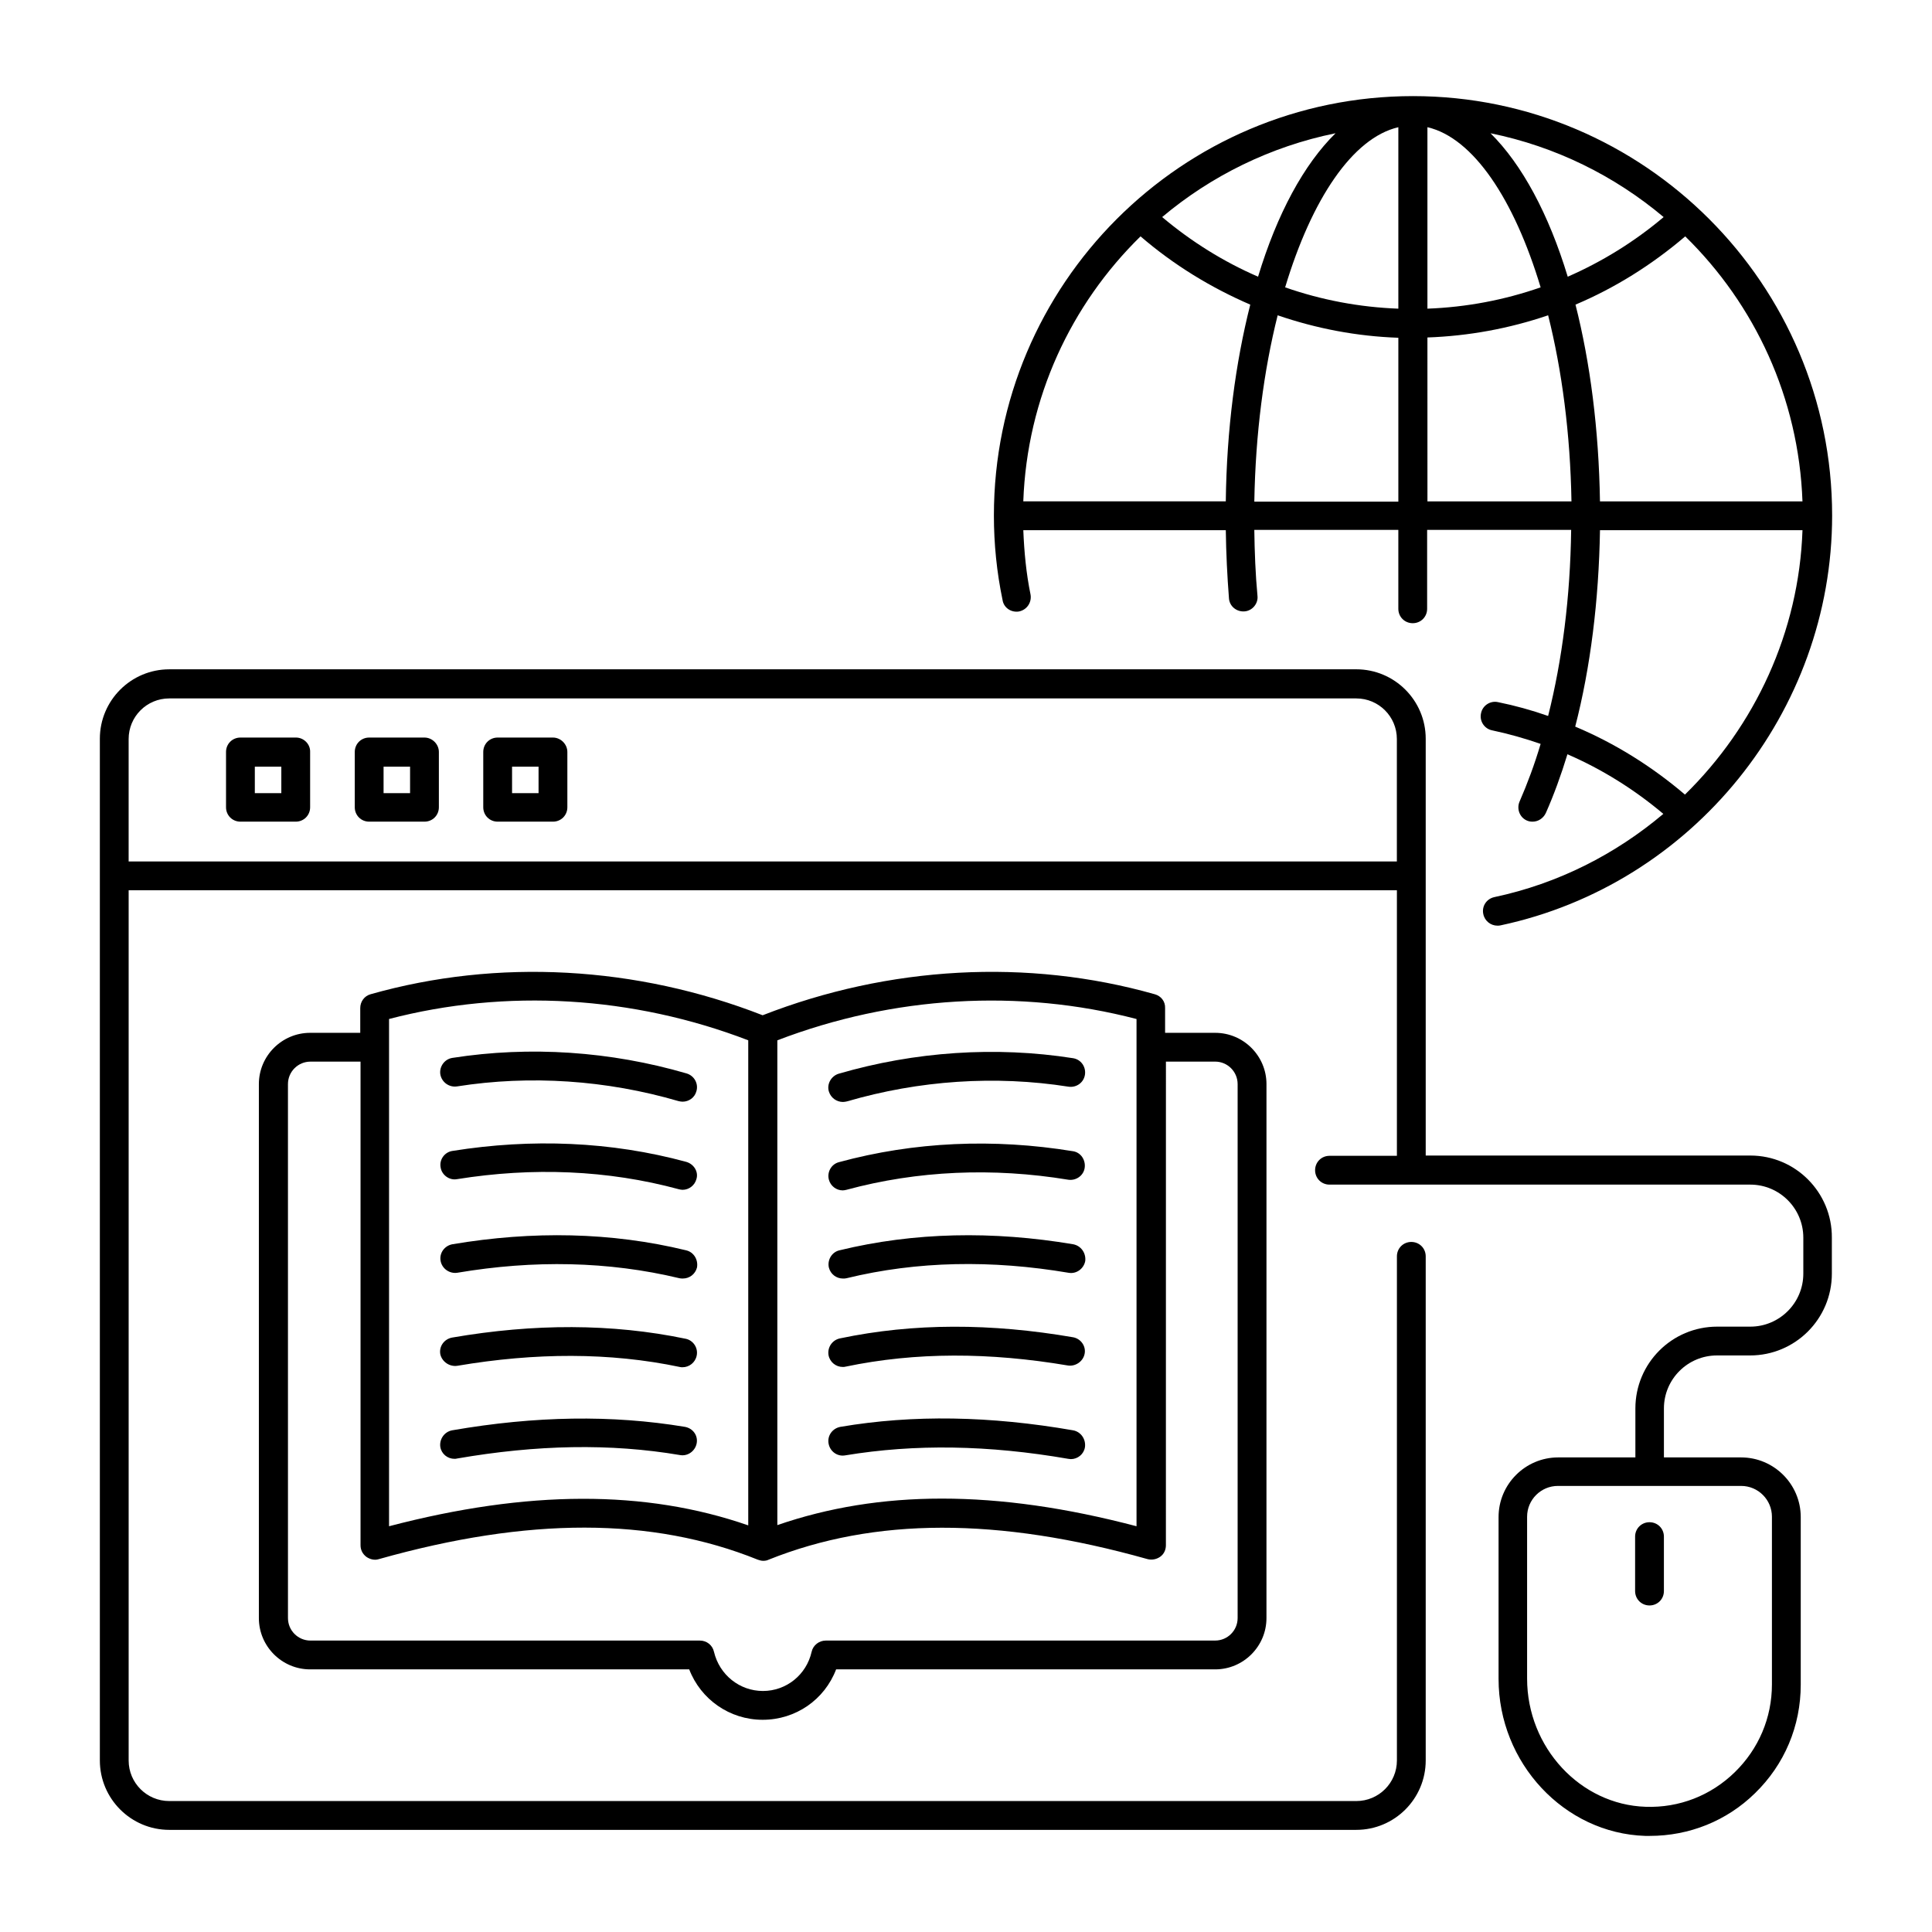 <?xml version="1.0" encoding="UTF-8"?>
<!-- Uploaded to: ICON Repo, www.svgrepo.com, Generator: ICON Repo Mixer Tools -->
<svg fill="#000000" width="800px" height="800px" version="1.1" viewBox="144 144 512 512" xmlns="http://www.w3.org/2000/svg">
 <g>
  <path d="m577.32 551.22v14.426c0 2.137 1.68 3.816 3.816 3.816s3.816-1.68 3.816-3.816v-14.426c0-2.137-1.68-3.816-3.816-3.816s-3.816 1.68-3.816 3.816z"/>
  <path d="m607.86 450.23h-86.031v-110.46c0-10.152-8.246-18.398-18.398-18.398l-314.57 0.004c-10.152 0-18.398 8.246-18.398 18.398v270.76c0 10.152 8.246 18.398 18.398 18.398h314.57c10.152 0 18.398-8.246 18.398-18.398v-133.59c0-2.137-1.68-3.816-3.816-3.816s-3.816 1.68-3.816 3.816v133.59c0 5.953-4.809 10.762-10.762 10.762h-314.58c-5.953 0-10.762-4.809-10.762-10.762v-230.61h336.1v70.379h-17.863c-2.137 0-3.816 1.68-3.816 3.816 0 2.137 1.68 3.816 3.816 3.816h111.52c7.785 0 14.047 6.336 14.047 14.047v9.543c0 7.785-6.336 14.047-14.047 14.047h-8.777c-11.984 0-21.68 9.695-21.68 21.68v12.977h-20.457c-8.703 0-15.801 7.098-15.801 15.801v42.898c0 22.289 17.406 40.914 38.855 41.602h1.223c10.457 0 20.383-3.969 27.863-11.297 7.863-7.633 12.137-17.863 12.137-28.777v-44.426c0-8.703-7.098-15.801-15.801-15.801h-20.457v-12.977c0-7.785 6.336-14.047 14.047-14.047h8.777c11.984 0 21.68-9.695 21.68-21.68v-9.543c0.074-11.984-9.621-21.754-21.605-21.754zm-429.77-77.938v-32.441c0-5.953 4.809-10.762 10.762-10.762h314.57c5.953 0 10.762 4.809 10.762 10.762v32.441zm435.49 173.66v44.426c0 8.855-3.512 17.098-9.848 23.281s-14.734 9.465-23.586 9.16c-17.328-0.535-31.449-15.727-31.449-33.969v-42.898c0-4.504 3.664-8.168 8.168-8.168h48.551c4.5 0 8.164 3.664 8.164 8.168z"/>
  <path d="m325.5 522.13c-19.312-3.207-39.617-2.902-61.68 0.918-2.062 0.383-3.434 2.367-3.129 4.426 0.305 1.832 1.91 3.129 3.742 3.129 0.23 0 0.457 0 0.688-0.078 21.145-3.664 40.609-4.047 59.082-0.918 2.062 0.383 4.047-1.07 4.426-3.129 0.383-2.055-0.992-3.965-3.129-4.348z"/>
  <path d="m265.19 505.95c20.688-3.512 40.383-3.586 58.93 0.305 0.23 0.078 0.535 0.078 0.762 0.078 1.754 0 3.359-1.223 3.742-3.055 0.457-2.062-0.918-4.121-2.977-4.504-19.465-4.047-40.152-4.047-61.832-0.305-2.062 0.383-3.512 2.289-3.129 4.426 0.457 1.984 2.441 3.359 4.504 3.055z"/>
  <path d="m325.8 475.34c-19.77-4.809-40.609-5.191-61.906-1.602-2.062 0.383-3.512 2.289-3.129 4.426 0.383 2.062 2.367 3.434 4.426 3.129 20.305-3.434 40.074-3.055 58.855 1.449 0.305 0.078 0.609 0.078 0.918 0.078 1.754 0 3.281-1.145 3.742-2.902 0.375-2.059-0.844-4.117-2.906-4.578z"/>
  <path d="m325.88 451.91c-19.922-5.418-40.992-6.258-61.984-2.902-2.062 0.305-3.512 2.289-3.129 4.352 0.305 2.062 2.367 3.512 4.352 3.129 20-3.207 39.922-2.441 58.777 2.672 0.305 0.078 0.688 0.152 0.992 0.152 1.68 0 3.207-1.145 3.664-2.824 0.609-1.906-0.613-3.969-2.672-4.578z"/>
  <path d="m265.11 431.91c19.391-3.055 39.617-1.68 58.703 3.894 0.383 0.078 0.688 0.152 1.07 0.152 1.68 0 3.207-1.07 3.664-2.75 0.609-1.984-0.535-4.121-2.594-4.734-20.152-5.879-41.527-7.328-62.059-4.121-2.062 0.305-3.512 2.289-3.207 4.352 0.379 2.137 2.363 3.512 4.422 3.207z"/>
  <path d="m428.39 523.05c-21.984-3.816-42.367-4.199-61.68-0.918-2.062 0.383-3.512 2.289-3.129 4.426 0.383 2.137 2.367 3.512 4.426 3.129 18.473-3.055 37.938-2.75 59.082 0.918 0.23 0 0.457 0.078 0.688 0.078 1.832 0 3.434-1.297 3.742-3.129 0.309-2.137-1.066-4.121-3.129-4.504z"/>
  <path d="m428.39 498.39c-21.754-3.742-42.215-3.816-61.832 0.305-2.062 0.457-3.359 2.441-2.977 4.504 0.383 1.832 1.984 3.055 3.742 3.055 0.23 0 0.535 0 0.762-0.078 18.625-3.894 38.168-3.816 58.93-0.305 1.984 0.305 4.047-1.07 4.426-3.129 0.387-1.984-0.988-3.969-3.051-4.352z"/>
  <path d="m428.39 473.74c-21.297-3.586-42.137-3.207-61.906 1.602-2.062 0.457-3.281 2.594-2.824 4.582 0.457 1.754 1.984 2.902 3.742 2.902 0.305 0 0.609 0 0.918-0.078 18.777-4.582 38.551-4.887 58.855-1.449 2.062 0.383 4.047-1.07 4.426-3.129 0.227-2.141-1.148-4.047-3.211-4.43z"/>
  <path d="m428.32 449.08c-20.992-3.434-42.059-2.519-61.984 2.902-2.062 0.535-3.207 2.672-2.672 4.656 0.457 1.68 1.984 2.824 3.664 2.824 0.305 0 0.688-0.078 0.992-0.152 18.855-5.113 38.855-5.953 58.777-2.672 2.062 0.305 4.047-1.07 4.352-3.129 0.305-2.062-0.992-4.125-3.129-4.43z"/>
  <path d="m367.4 436.03c0.383 0 0.688-0.078 1.07-0.152 19.082-5.574 39.312-6.945 58.703-3.894 2.062 0.305 4.047-1.07 4.352-3.207 0.305-2.062-1.07-4.047-3.207-4.352-20.457-3.207-41.906-1.754-62.059 4.121-1.984 0.609-3.207 2.75-2.594 4.734 0.531 1.684 2.055 2.75 3.734 2.75z"/>
  <path d="m450 407.48c-33.664-9.543-70.457-7.481-103.89 5.574-33.434-13.055-70.227-15.113-103.89-5.574-1.68 0.457-2.75 1.984-2.75 3.664v6.566h-13.281c-7.481 0-13.586 6.106-13.586 13.586v141.52c0 7.481 6.106 13.586 13.586 13.586h100.46c3.055 7.938 10.688 13.359 19.465 13.359 8.777 0 16.41-5.344 19.465-13.359h100.46c7.481 0 13.586-6.106 13.586-13.586l0.004-141.52c0-7.481-6.106-13.586-13.586-13.586h-13.281v-6.566c0.07-1.758-1.074-3.207-2.754-3.664zm-4.809 6.562v134.43c-18.551-4.887-35.648-7.328-51.602-7.328-15.648 0-30.074 2.367-43.586 7.023v-128.47c30.609-11.754 64.195-13.738 95.188-5.648zm-198.09 0c30.992-8.09 64.578-6.106 95.191 5.648v128.55c-27.25-9.465-58.473-9.391-95.191 0.23zm218.93 11.297c3.281 0 5.953 2.672 5.953 5.953v141.52c0 3.281-2.672 5.953-5.953 5.953l-103.2 0.004c-1.754 0-3.359 1.223-3.742 2.977-1.375 6.106-6.719 10.383-12.902 10.383-6.184 0-11.527-4.273-12.977-10.383-0.383-1.754-1.91-2.977-3.742-2.977h-103.2c-3.281 0-5.953-2.672-5.953-5.953l-0.004-141.52c0-3.281 2.672-5.953 5.953-5.953h13.281v128.17c0 1.223 0.535 2.289 1.527 3.055 0.992 0.688 2.215 0.992 3.359 0.609 39.543-11.145 72.367-11.145 100.38 0.152 0.457 0.152 0.918 0.305 1.449 0.305 0.535 0 0.992-0.078 1.449-0.305 28.016-11.223 60.762-11.297 100.38-0.152 1.145 0.305 2.367 0.078 3.359-0.609 0.992-0.688 1.527-1.832 1.527-3.055l0.008-128.17z"/>
  <path d="m222.45 339.46h-14.734c-2.137 0-3.816 1.68-3.816 3.816v14.656c0 2.137 1.68 3.816 3.816 3.816h14.656c2.137 0 3.816-1.68 3.816-3.816v-14.656c0.078-2.059-1.68-3.816-3.738-3.816zm-3.816 14.734h-7.102v-7.023h7.023v7.023z"/>
  <path d="m256.49 339.46h-14.656c-2.137 0-3.816 1.68-3.816 3.816v14.656c0 2.137 1.68 3.816 3.816 3.816h14.656c2.137 0 3.816-1.68 3.816-3.816v-14.656c0-2.059-1.754-3.816-3.816-3.816zm-3.816 14.734h-7.023v-7.023h7.023z"/>
  <path d="m290.54 339.46h-14.656c-2.137 0-3.816 1.68-3.816 3.816v14.656c0 2.137 1.68 3.816 3.816 3.816h14.656c2.137 0 3.816-1.68 3.816-3.816v-14.656c0-2.059-1.758-3.816-3.816-3.816zm-3.816 14.734h-7.023v-7.023h7.023z"/>
  <path d="m414.12 306.03c2.062-0.457 3.359-2.441 2.977-4.504-1.145-5.574-1.68-11.297-1.91-17.023h53.664c0.078 6.106 0.383 12.215 0.84 18.09 0.152 2.062 1.984 3.586 4.121 3.434 2.062-0.152 3.664-2.062 3.434-4.121-0.535-5.727-0.762-11.602-0.84-17.48h38.168v20.914c0 2.137 1.68 3.816 3.816 3.816s3.816-1.68 3.816-3.816v-20.914h38.168c-0.23 17.711-2.367 34.504-6.106 49.312-4.352-1.527-8.777-2.75-13.281-3.664-2.062-0.457-4.121 0.918-4.504 2.977-0.457 2.062 0.918 4.121 2.977 4.504 4.352 0.918 8.625 2.137 12.824 3.586-1.602 5.418-3.512 10.535-5.574 15.266-0.84 1.91 0 4.199 1.91 5.039 0.535 0.23 0.992 0.305 1.527 0.305 1.449 0 2.824-0.84 3.512-2.289 2.137-4.809 4.047-10.078 5.727-15.574 9.16 3.969 17.711 9.312 25.418 15.801-12.672 10.688-27.863 18.473-44.809 22.062-2.062 0.457-3.359 2.441-2.902 4.504 0.383 1.832 1.984 3.055 3.742 3.055 0.305 0 0.535 0 0.84-0.078 50.914-10.84 87.859-56.562 87.859-108.62 0-61.297-49.848-111.14-111.07-111.14-61.297 0-111.07 49.848-111.07 111.14 0 7.559 0.762 15.039 2.289 22.367 0.309 2.141 2.367 3.438 4.43 3.059zm62.289-29.16c0.305-17.863 2.519-34.73 6.184-49.312 10.23 3.512 20.992 5.574 31.984 5.953v43.434h-38.168zm62.594-97.555c17.25 3.512 32.898 11.297 45.879 22.215-7.785 6.566-16.336 11.832-25.418 15.801-5.043-16.645-12.141-29.773-20.461-38.016zm13.281 40.836c-9.617 3.359-19.695 5.266-30 5.648v-48.09c12.141 2.824 22.977 19.086 30 42.441zm-37.707-42.441v48.09c-10.305-0.383-20.383-2.289-30-5.648 7.023-23.355 17.863-39.617 30-42.441zm-37.176 39.617c-9.16-3.969-17.711-9.312-25.418-15.801 12.977-10.914 28.703-18.703 45.953-22.215-8.398 8.246-15.496 21.375-20.535 38.016zm44.809 16.109c10.992-0.383 21.754-2.367 32.062-5.879 3.664 14.578 5.879 31.449 6.184 49.312h-38.168l-0.004-43.434zm68.32 121.14c-8.777-7.481-18.551-13.586-29.082-18.016 4.047-15.648 6.258-33.434 6.566-52.059h53.664c-0.922 27.023-12.602 51.906-31.148 70.074zm31.145-77.707h-53.664c-0.305-19.082-2.594-36.793-6.488-52.137 10.457-4.426 20.23-10.535 29.082-18.09 18.398 18.012 30.078 42.746 31.07 70.227zm-175.42-70.23c8.777 7.559 18.625 13.586 29.082 18.09-3.894 15.344-6.258 33.055-6.488 52.137h-53.664c0.992-27.477 12.672-52.211 31.07-70.227z"/>
 </g>
</svg>